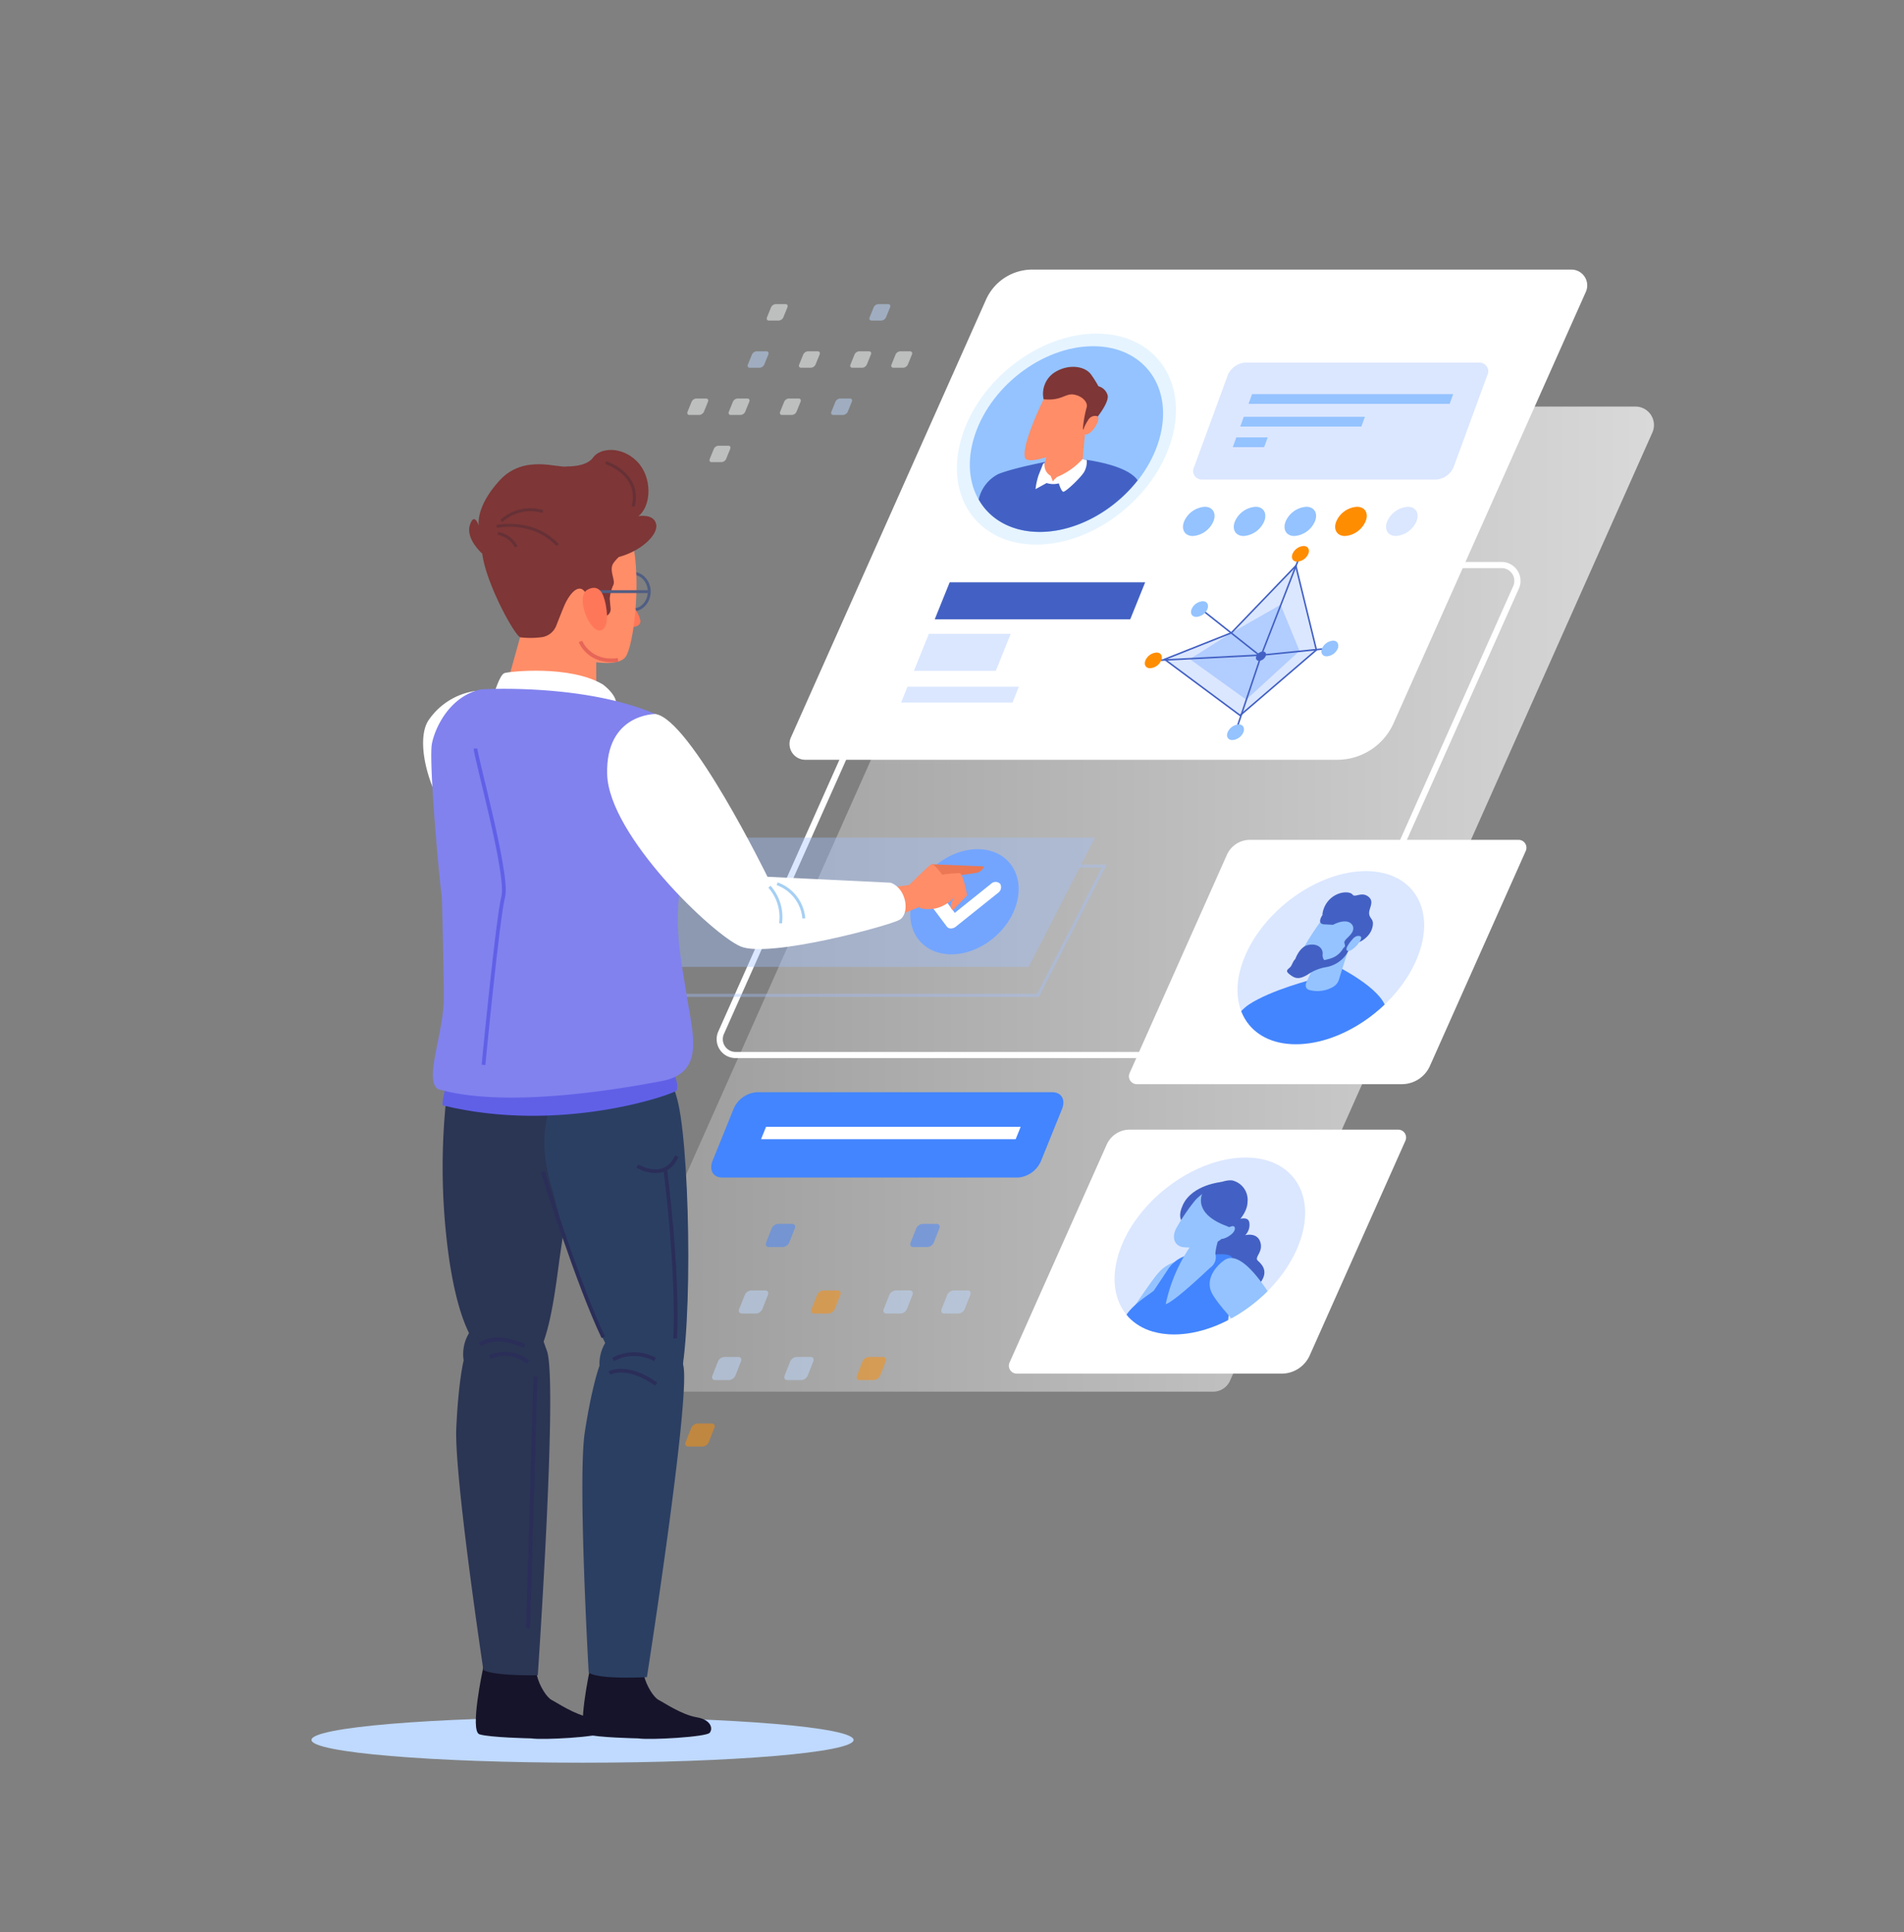 <?xml version="1.0" encoding="UTF-8"?> <svg xmlns="http://www.w3.org/2000/svg" xmlns:xlink="http://www.w3.org/1999/xlink" id="OBJECTS" viewBox="0 0 343 348"><rect x="0" y="0" width="343" height="348" fill="#808080" stroke="none"/> <defs> <style>.cls-1,.cls-14,.cls-22,.cls-29,.cls-30,.cls-31,.cls-33,.cls-34,.cls-4,.cls-5{fill:none;}.cls-2{fill:url(#linear-gradient);}.cls-3{fill:#fff;}.cls-4{stroke:#fff;stroke-width:1.11px;}.cls-14,.cls-22,.cls-29,.cls-30,.cls-31,.cls-33,.cls-34,.cls-4,.cls-5{stroke-miterlimit:10;}.cls-5{stroke:#a1c2ff;stroke-width:0.55px;}.cls-11,.cls-5{opacity:0.39;}.cls-6{fill:#e6f4ff;}.cls-7{fill:#94c3ff;}.cls-8{fill:#4361c4;}.cls-9{fill:#ff8d68;}.cls-10{fill:#7e3636;}.cls-11,.cls-13{fill:#a1c2ff;}.cls-12{fill:#ff8d02;}.cls-13{opacity:0.7;}.cls-14{stroke:#4361c4;stroke-width:0.28px;}.cls-15{clip-path:url(#clip-path);}.cls-16{fill:#4385ff;}.cls-17{clip-path:url(#clip-path-2);}.cls-18{opacity:0.5;}.cls-19{fill:#f9fbfc;}.cls-20{fill:#bfd9ff;}.cls-21{fill:#73a5ff;}.cls-22{stroke:#505e83;stroke-width:0.52px;}.cls-23{fill:#16142a;}.cls-24{fill:#2b3554;}.cls-25{fill:#ff7759;}.cls-26{fill:#2b3f63;}.cls-27{fill:#6060e7;}.cls-28{fill:#8182ee;}.cls-29{stroke:#2a2e59;}.cls-29,.cls-30,.cls-31{stroke-width:0.67px;}.cls-30{stroke:#e66657;}.cls-31{stroke:#6060e7;}.cls-32{fill:#eb7754;}.cls-33{stroke:#a6d0f4;}.cls-33,.cls-34{stroke-width:0.53px;}.cls-34{stroke:#663136;}</style> <linearGradient id="linear-gradient" x1="107.95" y1="161.94" x2="298" y2="161.94" gradientUnits="userSpaceOnUse"> <stop offset="0" stop-color="#fff" stop-opacity="0.2"></stop> <stop offset="1" stop-color="#fff" stop-opacity="0.7"></stop> </linearGradient> <clipPath id="clip-path"> <path class="cls-1" d="M255.33,172.47c-3.48,8.61-13.27,15.59-21.88,15.59s-12.77-7-9.29-15.59,13.27-15.59,21.88-15.59S258.81,163.86,255.33,172.47Z"></path> </clipPath> <clipPath id="clip-path-2"> <path class="cls-1" d="M233.87,224.39c-3.55,8.8-13.57,15.93-22.36,15.93s-13-7.13-9.49-15.93,13.57-15.93,22.36-15.93S237.42,215.59,233.87,224.39Z"></path> </clipPath> </defs> <title>4152949 - разв 2</title> <path class="cls-2" d="M218.56,250.63H111.28a3.33,3.33,0,0,1-3-4.68L184.36,75.22a3.33,3.33,0,0,1,3-2H294.67a3.33,3.33,0,0,1,3,4.68L221.59,248.65A3.33,3.33,0,0,1,218.56,250.63Z"></path> <path class="cls-3" d="M251.07,130.2l34.62-77.65a2.85,2.85,0,0,0-2.6-4H186A9.13,9.13,0,0,0,177.61,54l-35.14,78.83a2.85,2.85,0,0,0,2.6,4h95.84A11.12,11.12,0,0,0,251.07,130.2Z"></path> <path class="cls-4" d="M238.5,183.41l34.62-77.65a2.85,2.85,0,0,0-2.6-4H173.39a9.13,9.13,0,0,0-8.34,5.41L129.9,186a2.85,2.85,0,0,0,2.6,4h95.84A11.12,11.12,0,0,0,238.5,183.41Z"></path> <polyline class="cls-5" points="194.48 155.98 198.91 155.98 186.99 179.26 114.94 179.26 117.84 173.58"></polyline> <path class="cls-6" d="M211.08,79.08c-3,10.47-13.93,19-24.4,19s-16.53-8.49-13.53-19,13.93-19,24.4-19S214.08,68.6,211.08,79.08Z"></path> <path class="cls-7" d="M208.85,79.08c-2.65,9.24-12.29,16.73-21.53,16.73s-14.58-7.49-11.93-16.73,12.29-16.73,21.53-16.73S211.49,69.84,208.85,79.08Z"></path> <path class="cls-8" d="M192.42,82.43s-8.79,1.45-12.55,2.93a6.79,6.79,0,0,0-3.56,4.59v0c2,3.57,5.93,5.84,11,5.84,6.56,0,13.31-3.79,17.63-9.29C202.59,83.07,192.42,82.43,192.42,82.43Z"></path> <path class="cls-9" d="M189.33,78.69l-1.52,6.4a1.21,1.21,0,0,0,1,1.59,7.19,7.19,0,0,0,5.09-1.11,2.27,2.27,0,0,0,1.06-1.67c.21-3,.82-9.12.82-9.12Z"></path> <path class="cls-9" d="M188,71.9s-4.13,8.36-3.33,10.61c.93,1.53,9.23-1.91,10.59-4.15s4.48-6.3,2-8.84S191.08,67.84,188,71.9Z"></path> <path class="cls-10" d="M188,71.9a4.6,4.6,0,0,1,1.77-4.69c2.5-1.74,5.71-1.39,6.86.35a19.12,19.12,0,0,1,1.25,2,2.35,2.35,0,0,1,1.64,1.57c.41,1.31-2.19,4.61-3.25,5.57s-.84,1-.84,1l-.35-.46a20.8,20.8,0,0,1,.71-4c.14-.78-.76-1.91-2.33-2.18S191.26,72.24,188,71.9Z"></path> <path class="cls-9" d="M196,75.7a1.46,1.46,0,0,1,1.6-.77c1,.34-1,3.53-2.09,3.31S196,75.7,196,75.7Z"></path> <path class="cls-3" d="M195,82.69a12.74,12.74,0,0,1-4.38,3.13c-.38.12-.95.87-.95.87l-.4-1a2.21,2.21,0,0,1-1.06-2.38l-.3.23-.8,2a12.18,12.18,0,0,0-.56,2.55l2-1.1a3.9,3.9,0,0,0,2.19.06s.41,1.39.79,1.51,3.39-2.73,3.85-3.71a3.7,3.7,0,0,0,.39-2Z"></path> <path class="cls-11" d="M258.72,86.37H216.64A1.58,1.58,0,0,1,215.15,84l6-16.36a3.7,3.7,0,0,1,3.19-2.34h42.08a1.58,1.58,0,0,1,1.49,2.34l-6,16.36A3.7,3.7,0,0,1,258.72,86.37Z"></path> <polygon class="cls-7" points="261.15 72.73 224.92 72.73 225.55 70.98 261.79 70.98 261.15 72.73"></polygon> <polygon class="cls-7" points="245.25 76.82 223.43 76.82 224.06 75.07 245.88 75.07 245.25 76.82"></polygon> <polygon class="cls-7" points="227.73 80.53 222.08 80.53 222.72 78.77 228.37 78.77 227.73 80.53"></polygon> <path class="cls-7" d="M218.59,93.9a4.38,4.38,0,0,1-3.7,2.63c-1.45,0-2.16-1.18-1.57-2.63a4.38,4.38,0,0,1,3.7-2.63C218.47,91.26,219.18,92.44,218.59,93.9Z"></path> <path class="cls-7" d="M227.74,93.9a4.38,4.38,0,0,1-3.7,2.63c-1.45,0-2.16-1.18-1.57-2.63a4.38,4.38,0,0,1,3.7-2.63C227.62,91.26,228.32,92.44,227.74,93.9Z"></path> <path class="cls-7" d="M236.88,93.9a4.38,4.38,0,0,1-3.7,2.63c-1.45,0-2.16-1.18-1.57-2.63a4.38,4.38,0,0,1,3.7-2.63C236.77,91.26,237.47,92.44,236.88,93.9Z"></path> <path class="cls-12" d="M246,93.9a4.38,4.38,0,0,1-3.7,2.63c-1.45,0-2.16-1.18-1.57-2.63a4.38,4.38,0,0,1,3.7-2.63C245.91,91.26,246.61,92.44,246,93.9Z"></path> <path class="cls-11" d="M255.17,93.9a4.38,4.38,0,0,1-3.7,2.63c-1.45,0-2.16-1.18-1.57-2.63a4.38,4.38,0,0,1,3.7-2.63C255.06,91.26,255.76,92.44,255.17,93.9Z"></path> <polygon class="cls-11" points="233.44 101.9 221.83 113.97 209.8 118.74 223.44 128.75 237.14 117.05 233.44 101.9"></polygon> <polygon class="cls-13" points="230.69 108.91 221.83 113.97 214.34 118.7 224.5 126 234.11 117.22 230.69 108.91"></polygon> <polygon class="cls-14" points="233.44 101.9 221.83 113.97 209.8 118.74 223.4 128.84 237.14 117.05 233.44 101.9"></polygon> <path class="cls-8" d="M228,118.17a1.4,1.4,0,0,1-1.18.84c-.46,0-.69-.38-.5-.84a1.4,1.4,0,0,1,1.18-.84C228,117.33,228.18,117.71,228,118.17Z"></path> <polyline class="cls-14" points="216.57 109.85 226.85 117.99 208.51 118.92"></polyline> <polyline class="cls-14" points="222.64 131.64 227.22 117.99 239.31 116.77"></polyline> <line class="cls-14" x1="234.12" y1="100.22" x2="227.22" y2="117.99"></line> <path class="cls-7" d="M217.51,109.69a2.35,2.35,0,0,1-2,1.41c-.78,0-1.16-.63-.84-1.41a2.35,2.35,0,0,1,2-1.41C217.45,108.28,217.82,108.91,217.51,109.69Z"></path> <path class="cls-12" d="M209.19,118.93a2.35,2.35,0,0,1-2,1.41c-.78,0-1.16-.63-.84-1.41a2.35,2.35,0,0,1,2-1.41C209.13,117.52,209.51,118.15,209.19,118.93Z"></path> <path class="cls-7" d="M224,131.87a2.35,2.35,0,0,1-2,1.41c-.78,0-1.16-.63-.84-1.41a2.35,2.35,0,0,1,2-1.41C223.91,130.45,224.29,131.09,224,131.87Z"></path> <path class="cls-7" d="M241,116.79a2.35,2.35,0,0,1-2,1.41c-.78,0-1.16-.63-.84-1.41a2.35,2.35,0,0,1,2-1.41C240.9,115.38,241.27,116,241,116.79Z"></path> <path class="cls-12" d="M235.69,99.74a2.35,2.35,0,0,1-2,1.41c-.78,0-1.16-.63-.84-1.41a2.35,2.35,0,0,1,2-1.41C235.63,98.33,236,99,235.69,99.74Z"></path> <polygon class="cls-8" points="203.61 111.53 168.39 111.53 171.08 104.87 206.3 104.87 203.61 111.53"></polygon> <polygon class="cls-11" points="182.4 126.53 162.33 126.53 163.48 123.67 183.55 123.67 182.4 126.53"></polygon> <polygon class="cls-11" points="179.39 120.82 164.63 120.82 167.33 114.15 182.08 114.15 179.39 120.82"></polygon> <path class="cls-3" d="M257.62,191.91l17.24-38.66a1.42,1.42,0,0,0-1.29-2H225.2A4.55,4.55,0,0,0,221,154l-17.5,39.25a1.42,1.42,0,0,0,1.29,2h47.72A5.54,5.54,0,0,0,257.62,191.91Z"></path> <path class="cls-11" d="M255.33,172.47c-3.48,8.61-13.27,15.59-21.88,15.59s-12.77-7-9.29-15.59,13.27-15.59,21.88-15.59S258.81,163.86,255.33,172.47Z"></path> <g class="cls-15"> <path class="cls-16" d="M241,174.09s7.84,3.9,8.67,7.47-2.65,13-2.65,13H215.89s5.11-11,9.08-13.64,11.64-4.58,11.64-4.58Z"></path> <path class="cls-7" d="M237.82,171.56l-2.45,5.28c-.31.66-.12,1.26.45,1.44a5.65,5.65,0,0,0,4.21-.48,2.3,2.3,0,0,0,1.16-1.32c.75-2.51,2.43-7.64,2.43-7.64Z"></path> <path class="cls-7" d="M238.08,165.69s-4.88,6.71-4.69,8.68c.43,1.38,7.62-.79,9.12-2.56s4.75-4.93,3.34-7.3S241.33,162.53,238.08,165.69Z"></path> <path class="cls-8" d="M238.29,164.71s-.08.11-.17.26c-.28.48-.7,1.44.47,1.5l1.56.08s2.51-1.43,3.5.08c.73,1.51-1.66,2.44-1.46,3.19s.1.59-.24,1a3.86,3.86,0,0,1-1.74,1.6c-1.13.5-2,.42-3.1,1s-3.16-.08-3.38-.59c-.5-.42-.79.5-1.11,1.09s-1.31.76-.36,1.51,1.66,1.09,3.33.08a8.16,8.16,0,0,1,3.4-1.35,5.7,5.7,0,0,0,3.58-2.32c.64-1,.85-2.39,1.39-2.9s.84,0,.6.59,2.05-.5,2.6-2.27-.41-1.68-.51-2.69,1.05-2.19-.17-3.11-2.37.25-2.81-.34-2.33-.67-3.85.59a4.6,4.6,0,0,0-1.6,3"></path> <path class="cls-7" d="M243.67,169.13s.66-.85,1.4-.5-1.49,2.9-2.29,2.62S243.67,169.13,243.67,169.13Z"></path> <path class="cls-8" d="M233.21,173.11s.72-2.61,2.53-2.94,2.64.76,2.52,1.68a1.54,1.54,0,0,0,.68,1.43S234.36,175.47,233.21,173.11Z"></path> </g> <path class="cls-3" d="M235.94,244.1l17.24-38.66a1.42,1.42,0,0,0-1.29-2H203.52a4.55,4.55,0,0,0-4.15,2.69l-17.5,39.25a1.42,1.42,0,0,0,1.3,2h47.72A5.54,5.54,0,0,0,235.94,244.1Z"></path> <path class="cls-11" d="M233.87,224.39c-3.55,8.8-13.57,15.93-22.36,15.93s-13-7.13-9.49-15.93,13.57-15.93,22.36-15.93S237.42,215.59,233.87,224.39Z"></path> <g class="cls-17"> <path class="cls-8" d="M222.36,219.86s2.37-1.13,2.69.24a2.62,2.62,0,0,1-.73,2.35s2.14-.59,2.72,1.24-1.15,2.7-.44,3.36,2.19,2,.12,4.37-5.1,5-8.6,3.27-2.39-10.06-2.39-10.06l.86-2.44Z"></path> <path class="cls-8" d="M220.08,212.86s-5.29.45-7,4.15,1.65,4,1.65,4Z"></path> <path class="cls-7" d="M185.72,238l.34.61a82.09,82.09,0,0,0,7.7,8h7.55a95.28,95.28,0,0,0,9.34-10.1c0-.36,4.73-5.47,3.7-7.56s-2.38-1.75-2.38-1.75a6.25,6.25,0,0,0-3.25,2c-1.72,1.78-10.2,14.93-10.2,14.93a12.3,12.3,0,0,0-3.09-3.46c-2-1.5-7.87-4.66-7.87-4.66s.36-2.54.33-3-1.49-2.7-1.94-2.22.59,2.56.59,2.56S185.38,237.42,185.72,238Z"></path> <path class="cls-16" d="M204.61,242.94s.22,1.62.66,3.68h15c.33-3.38,1-10.18,1.45-11.8.56-2.17.07-6.79.25-8.06s-3.44-.8-3.44-.8l-4.72.08-.76.33a6,6,0,0,0-2.61,2.18c-.58.89-1.45,2.2-2.6,3.91-1.86,1.41-6,3.87-5.67,7S204.61,242.94,204.61,242.94Z"></path> <path class="cls-7" d="M215.37,223.17A29,29,0,0,0,210,234.87c1.37-.42,5.52-4.23,8-6.56a2.28,2.28,0,0,0,.94-2.52,10.63,10.63,0,0,1,.92-3.44C220.25,220.18,215.37,223.17,215.37,223.17Z"></path> <path class="cls-7" d="M228.52,244.37s.65.9,1.73,2.25H237c-1.29-1.71-2.32-3.1-2.64-3.58-1.1-1.66-8.76-18.38-13.43-16.3-.86.38-4,3-2.71,5.94S228.52,244.37,228.52,244.37Z"></path> <path class="cls-7" d="M215.18,216.33a34.76,34.76,0,0,0-3.3,4.91c-.86,1.67-.27,3.2,1.33,3.37,2.31.25,5.82-.33,7-1.65,1.72-2,5.39-5.43,3.9-8.13s-4.75-2.35-8.31.85A5.15,5.15,0,0,0,215.18,216.33Z"></path> <path class="cls-8" d="M216.74,214.61s-2.31,3.78,4.26,6.2l.83.37s2.87-2.28,2.91-4.69a3.59,3.59,0,0,0-2.46-3.82C221,212.15,217.62,213.71,216.74,214.61Z"></path> <path class="cls-7" d="M220.82,221.36s1.66-1.15,1.64-.09-2.35,2.19-2.6,1.75S220.82,221.36,220.82,221.36Z"></path> </g> <path class="cls-16" d="M183.39,212.07H130.12c-1.63,0-2.42-1.32-1.76-3l3.79-9.37a4.93,4.93,0,0,1,4.15-3h53.27c1.63,0,2.42,1.32,1.76,3l-3.79,9.37A4.93,4.93,0,0,1,183.39,212.07Z"></path> <polygon class="cls-3" points="182.97 205.16 137.1 205.16 138 202.94 183.87 202.94 182.97 205.16"></polygon> <g class="cls-18"> <path class="cls-19" d="M140.31,57.73h-1.8c-.32,0-.47-.26-.34-.58l.73-1.8a1,1,0,0,1,.81-.58h1.8c.32,0,.47.26.34.58l-.73,1.8A1,1,0,0,1,140.31,57.73Z"></path> <path class="cls-20" d="M158.78,57.73H157c-.32,0-.47-.26-.34-.58l.73-1.8a1,1,0,0,1,.81-.58H160c.32,0,.47.26.34.58l-.73,1.8A1,1,0,0,1,158.78,57.73Z"></path> <path class="cls-20" d="M136.87,66.23h-1.8c-.32,0-.47-.26-.34-.58l.73-1.8a1,1,0,0,1,.81-.58h1.8c.32,0,.47.26.34.58l-.73,1.8A1,1,0,0,1,136.87,66.23Z"></path> <path class="cls-19" d="M146.11,66.23h-1.8c-.32,0-.47-.26-.34-.58l.73-1.8a1,1,0,0,1,.81-.58h1.8c.32,0,.47.26.34.58l-.73,1.8A1,1,0,0,1,146.11,66.23Z"></path> <path class="cls-19" d="M155.35,66.23h-1.8c-.32,0-.47-.26-.34-.58l.73-1.8a1,1,0,0,1,.81-.58h1.8c.32,0,.47.26.34.58l-.73,1.8A1,1,0,0,1,155.35,66.23Z"></path> <path class="cls-19" d="M162.74,66.23h-1.8c-.32,0-.47-.26-.34-.58l.73-1.8a1,1,0,0,1,.81-.58h1.8c.32,0,.47.26.34.58l-.73,1.8A1,1,0,0,1,162.74,66.23Z"></path> <path class="cls-19" d="M133.44,74.73h-1.8c-.32,0-.47-.26-.34-.58l.73-1.8a1,1,0,0,1,.81-.58h1.8c.32,0,.47.26.34.58l-.73,1.8A1,1,0,0,1,133.44,74.73Z"></path> <path class="cls-19" d="M126,74.73h-1.8c-.32,0-.47-.26-.34-.58l.73-1.8a1,1,0,0,1,.81-.58h1.8c.32,0,.47.26.34.58l-.73,1.8A1,1,0,0,1,126,74.73Z"></path> <path class="cls-19" d="M142.68,74.73h-1.8c-.32,0-.47-.26-.34-.58l.73-1.8a1,1,0,0,1,.81-.58h1.8c.32,0,.47.26.34.58l-.73,1.8A1,1,0,0,1,142.68,74.73Z"></path> <path class="cls-20" d="M151.91,74.73h-1.8c-.32,0-.47-.26-.34-.58l.73-1.8a1,1,0,0,1,.81-.58h1.8c.32,0,.47.26.34.58l-.73,1.8A1,1,0,0,1,151.91,74.73Z"></path> <path class="cls-19" d="M130,83.23h-1.8c-.32,0-.47-.26-.34-.58l.73-1.8a1,1,0,0,1,.81-.58h1.8c.32,0,.47.26.34.58l-.73,1.8A1,1,0,0,1,130,83.23Z"></path> </g> <g class="cls-18"> <path class="cls-16" d="M141,224.58H138.5c-.45,0-.67-.36-.49-.81l1-2.54a1.36,1.36,0,0,1,1.14-.81h2.54c.45,0,.67.36.49.81l-1,2.54A1.36,1.36,0,0,1,141,224.58Z"></path> <path class="cls-16" d="M167.08,224.58h-2.54c-.45,0-.67-.36-.49-.81l1-2.54a1.36,1.36,0,0,1,1.14-.81h2.54c.45,0,.67.36.49.81l-1,2.54A1.36,1.36,0,0,1,167.08,224.58Z"></path> <path class="cls-20" d="M136.2,236.56h-2.54c-.45,0-.67-.36-.49-.81l1-2.54a1.35,1.35,0,0,1,1.14-.81h2.54c.45,0,.67.36.49.81l-1,2.54A1.36,1.36,0,0,1,136.2,236.56Z"></path> <path class="cls-12" d="M149.22,236.56h-2.54c-.45,0-.67-.36-.48-.81l1-2.54a1.35,1.35,0,0,1,1.14-.81h2.54c.45,0,.67.36.49.81l-1,2.54A1.36,1.36,0,0,1,149.22,236.56Z"></path> <path class="cls-20" d="M162.24,236.56H159.7c-.45,0-.67-.36-.49-.81l1-2.54a1.35,1.35,0,0,1,1.14-.81h2.54c.45,0,.67.36.49.81l-1,2.54A1.36,1.36,0,0,1,162.24,236.56Z"></path> <path class="cls-20" d="M172.66,236.56h-2.54c-.45,0-.67-.36-.49-.81l1-2.54a1.36,1.36,0,0,1,1.14-.81h2.54c.45,0,.67.36.48.81l-1,2.54A1.36,1.36,0,0,1,172.66,236.56Z"></path> <path class="cls-20" d="M131.36,248.54h-2.54c-.45,0-.67-.36-.48-.81l1-2.54a1.36,1.36,0,0,1,1.14-.81H133c.45,0,.67.36.48.81l-1,2.54A1.36,1.36,0,0,1,131.36,248.54Z"></path> <path class="cls-20" d="M120.94,248.54H118.4c-.45,0-.67-.36-.48-.81l1-2.54a1.36,1.36,0,0,1,1.14-.81h2.54c.45,0,.67.36.49.81l-1,2.54A1.36,1.36,0,0,1,120.94,248.54Z"></path> <path class="cls-20" d="M144.38,248.54h-2.54c-.45,0-.67-.36-.49-.81l1-2.54a1.36,1.36,0,0,1,1.14-.81h2.54c.45,0,.67.36.48.81l-1,2.54A1.36,1.36,0,0,1,144.38,248.54Z"></path> <path class="cls-12" d="M157.4,248.54h-2.54c-.45,0-.67-.36-.48-.81l1-2.54a1.36,1.36,0,0,1,1.14-.81h2.54c.45,0,.67.36.49.81l-1,2.54A1.36,1.36,0,0,1,157.4,248.54Z"></path> <path class="cls-12" d="M126.52,260.52H124c-.45,0-.67-.36-.48-.81l1-2.54a1.36,1.36,0,0,1,1.14-.81h2.54c.45,0,.67.36.48.81l-1,2.54A1.36,1.36,0,0,1,126.52,260.52Z"></path> </g> <polygon class="cls-11" points="185.33 174.13 113.27 174.13 125.19 150.85 197.25 150.85 185.33 174.13"></polygon> <path class="cls-21" d="M183.22,162.4c-1.3,5.23-6.6,9.47-11.83,9.47s-8.41-4.24-7.11-9.47,6.6-9.47,11.83-9.47S184.52,157.17,183.22,162.4Z"></path> <path class="cls-3" d="M171.31,167.21a.9.9,0,0,1-.74-.34l-2.45-3.26a1.25,1.25,0,0,1,.41-1.65,1.16,1.16,0,0,1,1.65,0L172,164.4l6.53-5.23a1.16,1.16,0,0,1,1.65,0,1.25,1.25,0,0,1-.41,1.65l-7.56,6.05A1.48,1.48,0,0,1,171.31,167.21Z"></path> <ellipse class="cls-22" cx="113.97" cy="106.55" rx="2.99" ry="3.31"></ellipse> <path class="cls-3" d="M85.63,124.44a12.31,12.31,0,0,0-8.33,5.13c-3.56,4.81,1.6,22.46,16.93,29.59,10,3.92,10.69-5,8.2-11.23S92.72,125.9,85.63,124.44Z"></path> <ellipse class="cls-20" cx="104.94" cy="313.35" rx="48.83" ry="4.1"></ellipse> <path class="cls-23" d="M87.1,300.08s1-2.22,4.88-1.63,4.29,1.33,4.74,3.26,1.78,4,2.66,4.44,4.14,2.66,6.81,3.11,3,2.07,2.37,2.81-10.65,1.33-12.87,1c0,0-7.55-.15-9.32-.74S86.95,300.82,87.1,300.08Z"></path> <path class="cls-23" d="M106.38,300.08s1-2.22,4.88-1.63,4.29,1.33,4.74,3.26,1.78,4,2.66,4.44,4.14,2.66,6.81,3.11,3,2.07,2.37,2.81-10.65,1.33-12.87,1c0,0-7.55-.15-9.32-.74S106.23,300.82,106.38,300.08Z"></path> <path class="cls-24" d="M83.53,245a7.29,7.29,0,0,1,5.35-8.19c6.47-2.06,7.7.93,9.66,6.52s-1.66,58.37-1.66,58.37-7.89.18-9.8-.95c0,0-5.27-35-4.88-43.56S83.53,245,83.53,245Z"></path> <path class="cls-25" d="M113.84,108.8s1.52,2,1.52,3.12-2,1.07-2,1.07Z"></path> <path class="cls-9" d="M106.54,87.93s4.38,1.12,6.86,7.84.83,21-.83,22.69-6.68,1-13.64-1.26c-7.36-2.43-9.85-10.08-11.16-15.13C85.25,92.41,93.66,82.47,106.54,87.93Z"></path> <path class="cls-9" d="M90.84,125l3.55-12.73s7.1-2.07,11.54,2.66l1.48,2.07v8.29A47.4,47.4,0,0,1,90.84,125Z"></path> <path class="cls-24" d="M80.93,193.56a117.23,117.23,0,0,0,0,33.3c2.66,17.76,8,19.53,12.87,19.53S100,232.18,100.9,226s4.44-27.53-2.22-32.41S84.48,188.23,80.93,193.56Z"></path> <path class="cls-26" d="M99.57,214.42s-5.33-14.21,4-20.42,16.43-5.33,18.65,4.88,2.66,45.28-.44,52.39S107.56,247.27,99.57,214.42Z"></path> <path class="cls-3" d="M89,125s1-3.48,1.88-3.78,11.84-1.48,17.76,2.07c2.66,2.07,2.37,3.55,2.37,3.55S93.3,123.42,89,125Z"></path> <path class="cls-27" d="M121.5,193.56s.89,2.14.36,2.85c-.71.71-20.85,7.84-42.06,2.67-.36,0,.53-3.56.53-3.56Z"></path> <path class="cls-28" d="M79.59,161.44c-.59-4.14-2.37-24.57-1.78-27.52.55-2.77,2.92-7.86,7.81-9.48a9.83,9.83,0,0,1,1.07-.29S105,123,118.07,128.59c0,0,4.46,3.7,5.28,22.57,0,0-.24,3.18-1,10s.36,11.76,1.43,18.54,3.21,13.55-4.63,15c-7.49,1.43-28.16,5-40.28,1.43-2.5-1.78,1.07-10,1.07-16.4S79.59,161.44,79.59,161.44Z"></path> <path class="cls-26" d="M108,245.94a7.29,7.29,0,0,1,6.22-7.55c6.66-1.33,7.55,1.78,8.88,7.55s-6.56,56.1-6.56,56.1-8.71.5-10.49-.83c0,0-2-34.85-.7-43.29S108,245.94,108,245.94Z"></path> <path class="cls-29" d="M97.8,211.09s6.22,20,10.88,29.74"></path> <path class="cls-29" d="M110.45,244.83a7.89,7.89,0,0,1,7.55,0"></path> <path class="cls-29" d="M109.78,247.27s3.11-1.78,8.43,2"></path> <path class="cls-29" d="M86.48,242.17s2.44-2.22,8,.22"></path> <path class="cls-29" d="M88.25,244.39a6.68,6.68,0,0,1,6.88.89"></path> <line class="cls-29" x1="96.46" y1="247.94" x2="95.13" y2="293.22"></line> <path class="cls-29" d="M114.81,210s5,3,7.1-1.78"></path> <path class="cls-29" d="M119.85,210.57s2.37,18.35,1.78,30.48"></path> <path class="cls-30" d="M104.57,115.53s1.55,4,6.77,3.33"></path> <path class="cls-10" d="M111.26,90.87s2.53,3.48,2.69,5.53-3.16,4.11-3.63,5.37.61,2.85.14,3.64a7.4,7.4,0,0,0-.62,2.41l.16,1.79a1.29,1.29,0,0,1-1,1.38l-.38.08a1.15,1.15,0,0,1-1.29-.7c-.57-1.43-1.74-4.09-2.66-4.33-1.26-.32-2.53,1.9-3,3-.27.62-.94,2.31-1.47,3.66a3.3,3.3,0,0,1-2.84,2.08,15.65,15.65,0,0,1-3.61,0c-1.11-.32-6.77-10.79-6.93-15.84s3.32-10.11,7-11.69S104.47,84.23,111.26,90.87Z"></path> <path class="cls-31" d="M85.66,134.8c0,1.42,6,22.88,5,26.67s-3.56,30.3-3.56,30.3"></path> <path class="cls-10" d="M102.16,84s3.48.13,4.68-1.6,5.08-2.14,7.89.67,2.67,8,.27,9.89c0,0,2.81-.53,3.21,1.47s-3.07,5.08-7.22,6c0,0-6.68-1.87-8.69-.67s-15.51-.13-15.51-.13S83.85,97,84.65,94.55s1.6.13,1.6.13-.67-3.34,3.74-8.15S100.56,84.39,102.16,84Z"></path> <path class="cls-32" d="M167.8,155.64l9.49.4a2,2,0,0,1-1.74,1.2c-1.47.27-7,.94-7,.94Z"></path> <path class="cls-9" d="M169,157.64a24.74,24.74,0,0,1,3.88-.4c.67.13,1.34,4,1.34,4l-2.54,2.67s-.94-.4,0-1.87l.53-.94-3.88-1.47Z"></path> <path class="cls-9" d="M159.78,159.91l4-.53s3.34-3.34,4-3.74,4,4.81,4.41,5.48c0,.53-2,2.27-4,2.54s-2.67-.27-2.67-.27l-4.41,1.74Z"></path> <path class="cls-3" d="M118.07,128.59s-9-.09-8.69,10.87,19,28.87,24.06,31,26.74-3.74,28.61-4.81,1.34-5.61-1.6-6.68l-22.19-1.07S124.35,129.48,118.07,128.59Z"></path> <path class="cls-33" d="M138.61,159.69a8.22,8.22,0,0,1,2,6.59"></path> <path class="cls-33" d="M140,159.16a7.3,7.3,0,0,1,4.81,6.24"></path> <line class="cls-22" x1="116.96" y1="106.55" x2="107.69" y2="106.55"></line> <path class="cls-25" d="M108.79,107.66s-.63-2.73-2.94-1.47.42,7.77,2.31,7.35S109.21,108.71,108.79,107.66Z"></path> <path class="cls-34" d="M89.46,94.81s6.42-1.47,11,3.34"></path> <path class="cls-34" d="M90.31,93.83a7.73,7.73,0,0,1,7.49-1.69"></path> <path class="cls-34" d="M89.69,96.06A4.7,4.7,0,0,1,93,98.47"></path> <path class="cls-34" d="M109.12,83.32s6.42,2,4.95,7.89"></path> </svg> 